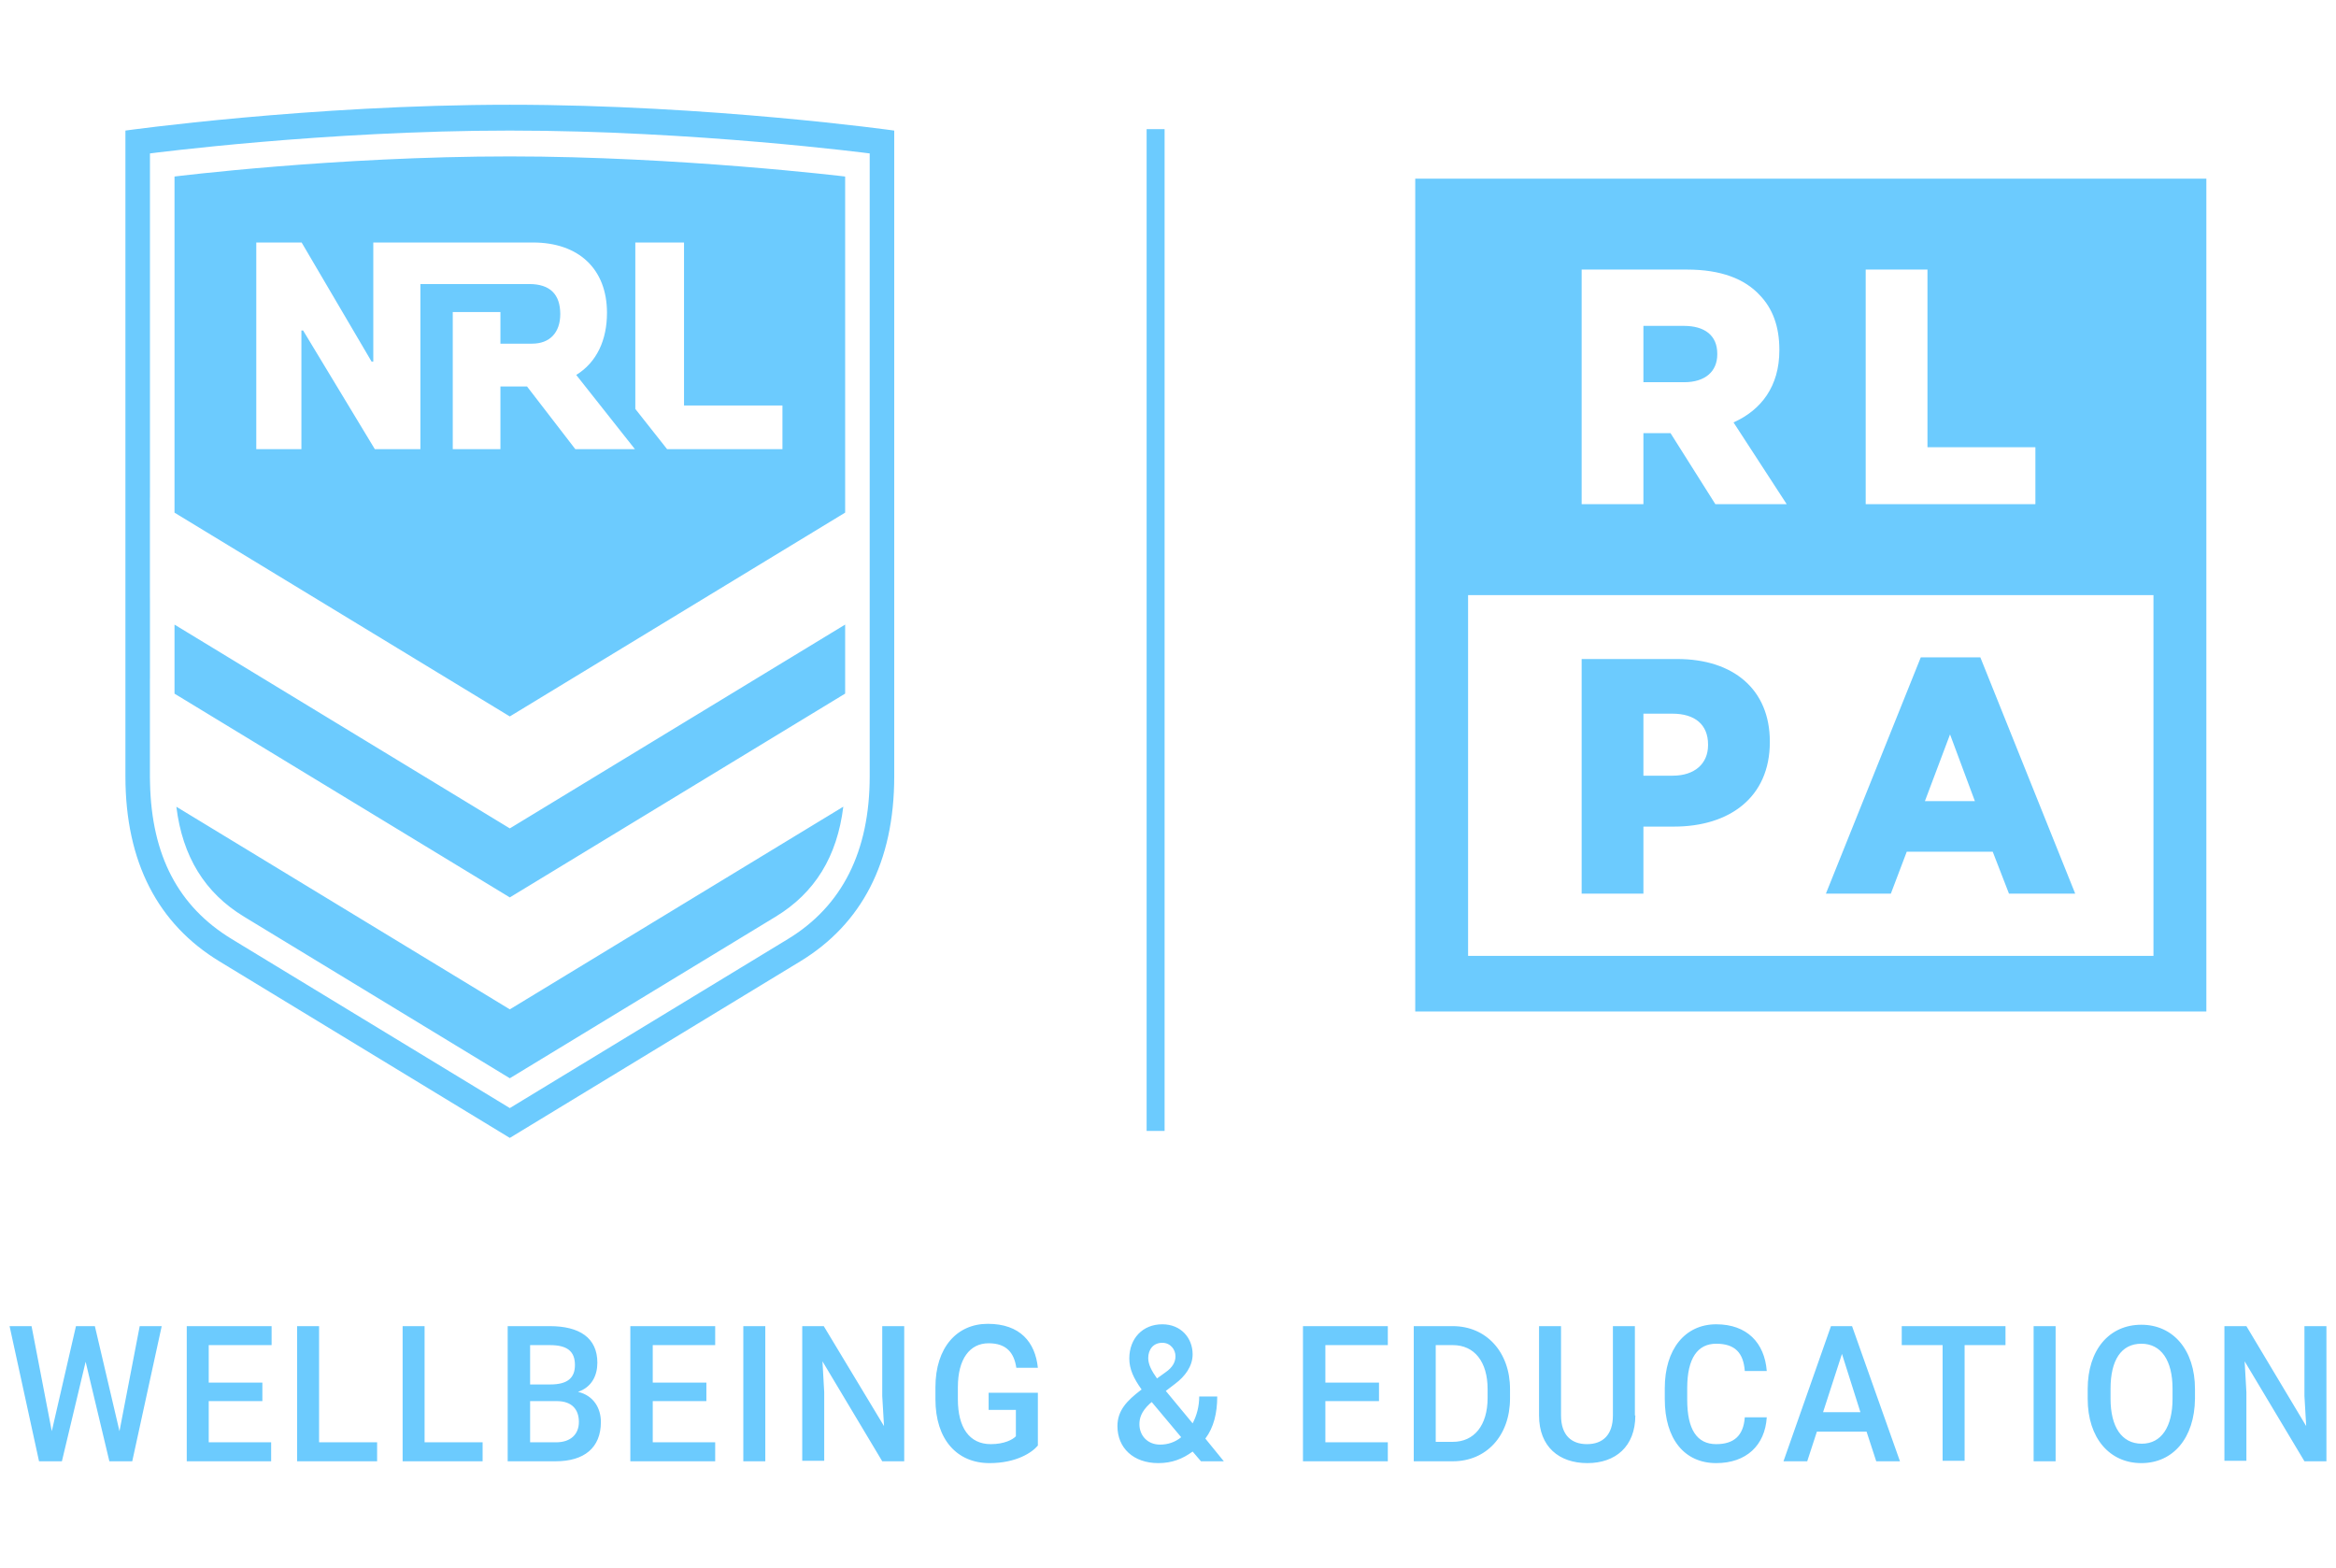 <svg width="149" height="100" viewBox="0 0 149 100" fill="none" xmlns="http://www.w3.org/2000/svg">
<g clip-path="url(#clip0_4419_59)">
<path fill-rule="evenodd" clip-rule="evenodd" d="M136.584 93.319C134.564 93.319 133.162 91.726 133.162 89.217V88.597C133.162 86.088 134.537 84.494 136.584 84.494C138.603 84.494 140.005 86.088 140.005 88.597V89.217C139.976 91.726 138.603 93.319 136.584 93.319ZM104.308 90.279C104.308 92.257 103.046 93.319 101.251 93.319C99.457 93.319 98.167 92.287 98.167 90.279V84.583H99.569V90.279C99.569 91.519 100.214 92.109 101.223 92.109C102.233 92.109 102.878 91.519 102.878 90.279V84.583H104.28V90.279H104.308ZM66.2 87.239H64.826C64.685 86.295 64.208 85.675 63.059 85.675C61.853 85.675 61.097 86.678 61.097 88.479V89.246C61.097 91.047 61.825 92.109 63.199 92.109C64.069 92.109 64.601 91.814 64.797 91.607V89.925H63.059V88.833H66.2V92.198C65.835 92.641 64.826 93.319 63.115 93.319C61.041 93.319 59.666 91.814 59.666 89.246V88.479C59.666 85.941 61.041 84.435 63.003 84.435C65.078 84.435 66.031 85.616 66.2 87.239ZM78.061 93.202H76.603L76.071 92.582C75.426 93.054 74.752 93.319 73.884 93.319C72.284 93.319 71.275 92.346 71.275 90.958C71.275 89.955 71.892 89.335 72.733 88.686L72.817 88.626C72.313 87.918 72.032 87.328 72.032 86.648C72.032 85.379 72.873 84.465 74.136 84.465C75.341 84.465 76.071 85.351 76.071 86.383C76.071 87.151 75.565 87.801 74.977 88.243L74.36 88.715L76.071 90.782C76.323 90.309 76.491 89.718 76.491 89.069H77.64C77.64 90.132 77.416 91.047 76.883 91.755L78.061 93.202ZM112.692 87.446H111.29C111.206 86.295 110.673 85.704 109.467 85.704C108.289 85.704 107.617 86.619 107.617 88.538V89.276C107.617 91.165 108.233 92.109 109.467 92.109C110.589 92.109 111.206 91.578 111.29 90.397H112.692C112.58 92.198 111.375 93.319 109.467 93.319C107.421 93.319 106.187 91.755 106.187 89.246V88.538C106.187 86.058 107.477 84.465 109.467 84.465C111.431 84.465 112.552 85.645 112.692 87.446ZM121.188 93.202H119.675L119.058 91.313H115.889L115.272 93.202H113.758L116.787 84.583H118.132L121.188 93.202ZM35.438 93.202H32.382V84.583H35.074C36.953 84.583 38.102 85.321 38.102 86.915C38.102 87.741 37.738 88.479 36.868 88.774C37.879 89.011 38.327 89.837 38.327 90.693C38.327 92.346 37.261 93.202 35.438 93.202ZM52.572 93.172H51.17V84.583H52.543L56.386 90.958L56.273 89.039V84.583H57.675V93.202H56.273L52.46 86.826L52.572 88.804V93.172ZM143.285 93.172H141.883V84.583H143.285L147.099 90.958L146.987 89.039V84.583H148.389V93.202H146.987L143.173 86.826L143.285 88.804V93.172ZM3.948 93.202H2.49L0.611 84.583H2.013L3.303 91.283L4.845 84.583H6.051L7.621 91.283L8.911 84.583H10.314L8.435 93.202H6.976L5.462 86.855L3.948 93.202ZM131.116 93.202H129.713V84.583H131.116V93.202ZM92.67 93.202H90.175V84.583H92.67C94.801 84.583 96.316 86.236 96.316 88.597V89.187C96.316 91.578 94.801 93.202 92.67 93.202ZM48.814 93.202H47.412V84.583H48.814V93.202ZM17.324 85.793H13.314V88.184H16.735V89.365H13.314V91.992H17.295V93.202H11.912V84.583H17.324V85.793ZM88.521 85.793H84.538V88.184H87.959V89.365H84.538V91.992H88.521V93.202H83.109V84.583H88.521V85.793ZM27.082 91.992H30.783V93.202H25.681V84.583H27.082V91.992ZM20.352 91.992H24.054V93.202H18.95V84.583H20.352V91.992ZM45.618 85.793H41.635V88.184H45.056V89.365H41.635V91.992H45.618V93.202H40.205V84.583H45.618V85.793ZM127.919 85.793H125.311V93.172H123.908V85.793H121.301V84.583H127.919V85.793ZM75.341 91.667L73.462 89.424L73.322 89.542C72.79 90.044 72.677 90.456 72.677 90.841C72.677 91.548 73.182 92.139 73.995 92.139C74.472 92.139 74.949 91.992 75.341 91.667ZM136.584 85.704C135.294 85.704 134.62 86.767 134.62 88.567V89.217C134.62 90.988 135.321 92.081 136.612 92.081C137.873 92.081 138.574 90.988 138.574 89.217V88.567C138.574 86.767 137.845 85.704 136.584 85.704ZM35.523 89.365H33.813V91.992H35.467C36.42 91.992 36.924 91.461 36.924 90.693C36.924 89.925 36.504 89.365 35.523 89.365ZM92.67 85.793H91.577V91.962H92.67C94.017 91.962 94.886 90.928 94.886 89.158V88.597C94.886 86.855 94.045 85.793 92.67 85.793ZM118.666 90.073L117.488 86.354L116.282 90.073H118.666ZM35.074 85.793H33.813V88.302H35.102C36.196 88.302 36.672 87.888 36.672 87.062C36.672 86.176 36.168 85.793 35.074 85.793ZM73.799 87.918L74.332 87.534C74.808 87.209 74.977 86.855 74.977 86.502C74.977 86.088 74.668 85.645 74.136 85.645C73.547 85.645 73.239 86.088 73.239 86.619C73.239 87.033 73.462 87.446 73.799 87.918ZM32.518 6.681C19.752 6.681 8 8.328 8 8.328V49.517C8 54.999 10.082 58.939 13.999 61.319L32.518 72.577L51.039 61.319C54.956 58.939 57.038 54.997 57.038 49.517V8.328C57.038 8.328 45.286 6.681 32.518 6.681ZM74.283 8.237V72.133H73.136V8.237H74.283ZM55.473 49.517C55.473 54.299 53.718 57.791 50.257 59.893L32.518 70.674L14.781 59.893C11.377 57.824 9.669 54.568 9.57 49.947C9.564 49.816 9.561 49.685 9.562 49.554V43.288L9.565 43.291V38.277C9.562 38.201 9.562 38.116 9.562 38.011V31.745L9.565 31.747V9.786C9.565 9.786 20.694 8.328 32.518 8.328C44.344 8.328 55.473 9.786 55.473 9.786V49.517ZM32.518 64.378L53.79 51.451C53.396 54.638 51.977 56.946 49.475 58.466L32.518 68.772L15.564 58.466C13.062 56.946 11.643 54.639 11.248 51.454L32.518 64.378ZM140.731 11.396V64.516H90.27V11.396H140.731ZM137.357 37.957H93.641V60.965H137.357V37.957ZM32.518 52.836L53.907 39.836V44.239L32.518 57.238L11.131 44.242V39.838L32.518 52.836ZM126.314 41.925L132.365 56.996H128.141L127.105 54.325H121.62L120.607 56.996H116.464L122.516 41.925H126.314ZM106.976 42.033C110.572 42.033 112.887 43.979 112.887 47.293V47.335C112.887 50.863 110.307 52.721 106.774 52.721H104.824V56.996H100.884V42.033H106.976ZM125.967 51.097L124.382 46.841L122.779 51.097H125.967ZM106.693 49.474C108.094 49.474 108.947 48.705 108.947 47.527V47.486C108.947 46.202 108.094 45.519 106.672 45.519H104.824V49.474H106.693ZM11.131 11.259V32.698L32.518 45.695L53.907 32.695V11.259C53.907 11.259 43.3 9.976 32.518 9.976C21.39 9.976 11.131 11.259 11.131 11.259ZM100.884 32.158H104.824V27.625H106.552L109.414 32.158H113.964L110.572 26.942C112.339 26.152 113.495 24.636 113.495 22.347V22.304C113.495 20.828 113.069 19.674 112.237 18.817C111.283 17.791 109.781 17.194 107.608 17.194H100.884V32.158ZM122.942 28.524V17.194H119.002V32.158H129.826V28.524H122.942ZM40.496 28.646L36.754 23.914C38.069 23.108 38.716 21.678 38.716 19.951C38.716 17.168 36.925 15.467 33.994 15.467H23.81V23.062H23.701L19.239 15.467H16.347V28.646H19.225V21.079H19.334L23.907 28.646H26.815V18.117H33.763C35.072 18.118 35.736 18.762 35.736 20.032C35.736 21.214 35.066 21.919 33.942 21.919H31.919V19.901H28.879V28.646H31.919V24.651H33.617L36.695 28.646H40.496ZM43.63 25.861V15.467H40.523V26.083L42.549 28.646H49.908V25.861H43.63ZM107.425 24.378H104.824V20.785H107.403C108.723 20.785 109.535 21.384 109.535 22.562V22.602C109.535 23.693 108.763 24.378 107.425 24.378Z" fill="#6CCBFE"/>
</g>
<defs>
<clipPath id="clip0_4419_59">
<rect width="148" height="100" fill="white" transform="translate(0.5)"/>
</clipPath>
</defs>
</svg>
